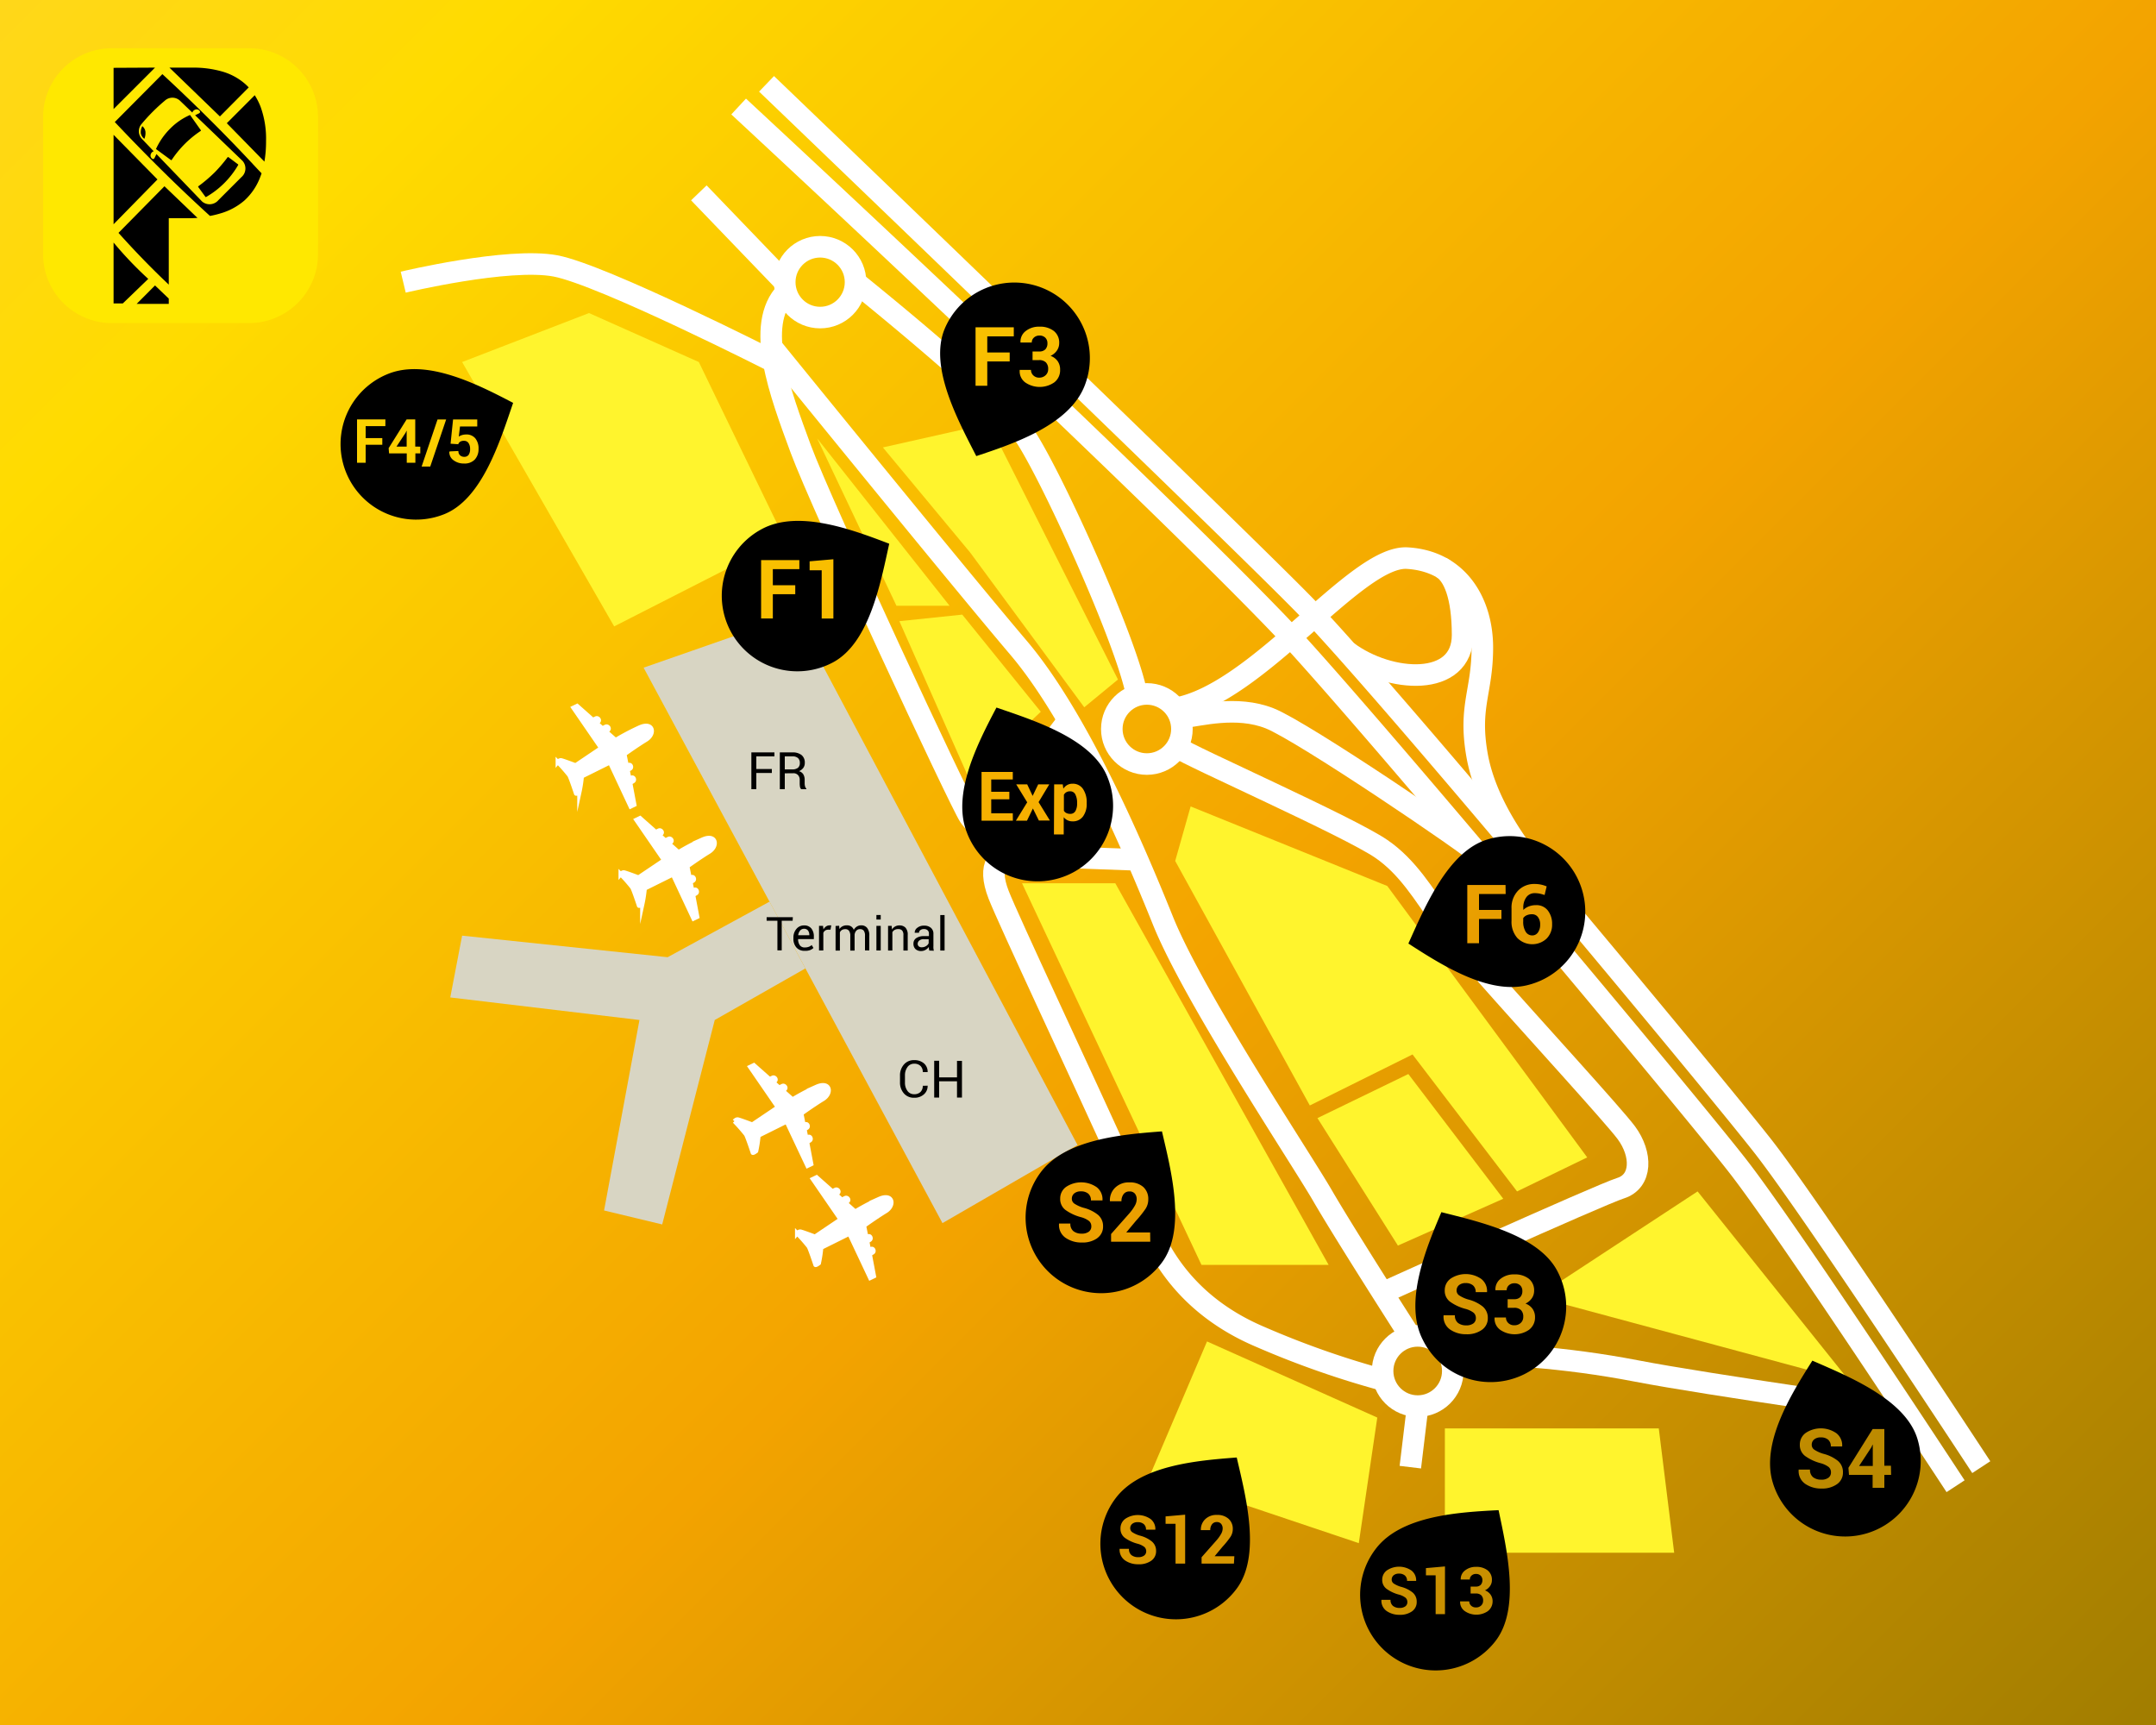 <svg xmlns="http://www.w3.org/2000/svg" id="Layer_1" data-name="Layer 1" viewBox="0 0 500 400"><rect x="0" y="0" width="500" height="400" fill="#333333" stroke="none"/><defs><linearGradient id="linear-gradient" x1="10263.36" x2="10713.36" y1="632.11" y2="182.11" gradientTransform="matrix(-1 0 0 1 10735.47 -210)" gradientUnits="userSpaceOnUse"><stop offset="0" stop-color="#a27e00"/><stop offset=".43" stop-color="#f3a300"/><stop offset=".86" stop-color="#ffdb00"/><stop offset="1" stop-color="#ffd71b"/></linearGradient><style>.cls-2{fill:#fff42d}.cls-3{fill:none;stroke-width:5px;stroke:#fff;stroke-miterlimit:10}.cls-4{fill:#d8d5c3}.cls-6{isolation:isolate}.cls-7{fill:#ffe800}</style></defs><path id="bg" d="M0 400h500V0H0Z" style="fill:url(#linear-gradient)"/><path d="m319.41 328.71-39.49-17.65-13.03 30.57 48.23 16.2 4.29-29.12zm15.67 2.52v28.82h53.18l-3.57-28.82h-49.61z" class="cls-2"/><path d="M230.77 70.44c-27.9-26.92-53-51-53-51m175.48 179.21C332 173.41 311 149 302.64 140.45c-7.37-7.54-29.77-29.32-53.6-52.36m210.44 252.12S420.69 281 409 266c-5.46-7-25.13-30.88-46.36-56.19m-138.4-135.5A7806.003 7806.003 0 0 0 171.3 24.7M346 201.68c-20.88-24.71-41.25-48.4-49.35-56.85-12.4-12.9-32-31.94-52-51.07m208.87 250.87S414.73 285.4 403 270.38c-5.1-6.56-22.64-27.8-42.26-51.18" class="cls-3"/><circle cx="190.2" cy="65.43" r="8.21" class="cls-3"/><path d="m162.07 44.72 19.92 20.71m-88.48 0s24.34-5.83 35.3-3.77S179.68 84 179.68 84m57.69 96.67c4.94-6.45 10.73-14.12 10.73-14.12" class="cls-3"/><path d="M182.32 67.74c-7.4 7.62-1.4 23.4 3.4 36.42s37 82.08 39.07 85.09c1 1.47 1.76 2 2.72 1.83" class="cls-3"/><path d="M326.59 309.14s-14.74-23-19.88-31.88-29.82-45.93-37-63.75-19.88-47.3-33.59-63.41S179 80.52 179 80.52m90.26 209.68c3.86 6.71 10.67 14.59 23.08 19.83a208.29 208.29 0 0 0 29.36 10.23" class="cls-3"/><path d="M263.79 199.39s-26.12-.94-29-1.11-6 2-3.19 9.23c2.14 5.51 19.33 42.17 28.58 62.5" class="cls-3"/><circle cx="328.78" cy="317.91" r="8.14" class="cls-3"/><path d="M336.92 314.19c9.7-.52 25.82.48 42.61 3.72s62.78 9.7 62.78 9.7M334.57 213.59c-4.35-6.24-8.13-12.58-14.23-16.75-7.66-5.24-44.53-21.5-47.42-23.6m47.72 126.56s50.23-22.71 55.21-24.29 5-7.87 1.31-12.85c-2.91-3.93-21.8-24.55-32.61-36.79" class="cls-3"/><circle cx="265.97" cy="169.04" r="8.13" class="cls-3"/><path d="M232 94.58a49.55 49.55 0 0 1 5.58 6.32c6.1 9 23.74 47.71 26.07 60.34m-65.24-95.81s11.23 9 21.81 18.27m52.32 80.57c19.2-3.36 41.88-35.55 53.81-34.85s17.42 10.46 17.42 20.73-3.19 13.6-1.25 24.83 9.54 21.52 14.1 27" class="cls-3"/><path d="M312.48 151.12c9.82 7.3 26.73 8.33 26.71-3.89 0-8.88-2-14.07-5-15.68m-60.09 34.83c4.13-.45 12.65-2.85 20.35.19s47.11 29.79 48.72 31.7" class="cls-3"/><path d="m241.37 165.05-18.21-22.53-14.59 1.52 16.21 36.63 16.59-15.62zm-36.62-61.3 24.62-5.53 29.9 59.35-7.82 6.44L225 128.13l-20.25-24.38zm67.79 95.89 31.22 56.7 23.82-11.83 24.24 31.76 16.27-7.89-46.36-62.93L276.12 187l-3.58 12.64zm-35.52 5.17h21.63l49.47 88.49h-29.49l-41.61-88.49zm-55.03-79.73-39.56 20.17-35.26-61.3 29.43-11.36 25.47 11.36 19.92 41.13z" class="cls-2"/><path d="m184.51 142.52 65.38 122.99-31.32 18.11-69.31-128.8 35.25-12.3z" class="cls-4"/><path d="M220.22 140.47H207.9l-18.39-38.81 30.71 38.81zM356.4 300.73l37.29-24.46 35.22 43.99-72.51-19.53zm-50.87-41.46 21.08-10.22 22.01 28.92-24.43 10.86-18.66-29.56z" class="cls-2"/><path d="M269.47 292.75c5.7-7.7 2.1-21.4 0-30.4-9.2.7-22.5 1.8-28.2 9.6a17.52 17.52 0 1 0 28.2 20.8Zm-15-5.63a5.9 5.9 0 0 1-3.59 1 6.42 6.42 0 0 1-3.76-1.09 3.59 3.59 0 0 1-1.52-3.25v-.06h2.63a2.13 2.13 0 0 0 .71 1.77 3 3 0 0 0 1.92.57 2.62 2.62 0 0 0 1.66-.46 1.48 1.48 0 0 0 .57-1.22 1.59 1.59 0 0 0-.54-1.26 5.48 5.48 0 0 0-1.91-.89 10.87 10.87 0 0 1-3.56-1.67 3.15 3.15 0 0 1-1.21-2.62 3.29 3.29 0 0 1 1.37-2.72 6.32 6.32 0 0 1 7.11.08 3.55 3.55 0 0 1 1.33 3v.06H253a2 2 0 0 0-.61-1.56 2.51 2.51 0 0 0-1.72-.54 2.28 2.28 0 0 0-1.55.48 1.58 1.58 0 0 0-.55 1.24 1.35 1.35 0 0 0 .6 1.13 8 8 0 0 0 2.06.94 8.85 8.85 0 0 1 3.41 1.65 3.38 3.38 0 0 1 1.17 2.69 3.23 3.23 0 0 1-1.37 2.73Zm12.29.81h-9.09v-1.78l4.2-4.75a10.6 10.6 0 0 0 1.34-1.87 3.11 3.11 0 0 0 .4-1.41 2 2 0 0 0-.42-1.34 1.54 1.54 0 0 0-1.26-.5 1.61 1.61 0 0 0-1.37.64 2.63 2.63 0 0 0-.48 1.63h-2.68v-.06a4 4 0 0 1 1.19-3.06 4.46 4.46 0 0 1 3.32-1.25 4.6 4.6 0 0 1 3.24 1.07 3.71 3.71 0 0 1 1.15 2.86 4 4 0 0 1-.65 2.22 25.1 25.1 0 0 1-2.23 2.78l-2.23 2.68h5.54Zm78.3-93.3c-9.2 2.67-14.65 15.74-18.44 24.16 7.74 5 19 12.22 28.24 9.48l.32-.09a17.52 17.52 0 1 0-10.12-33.55Zm4.12 12.67H343v3.7h5.2v2.09H343v5.63h-2.72v-13.51h8.87Zm9.46 10.38a4.88 4.88 0 0 1-6.76-.18 5.64 5.64 0 0 1-1.34-4v-2.84a5.65 5.65 0 0 1 1.51-4.13 5.12 5.12 0 0 1 3.83-1.55 7 7 0 0 1 1.47.14 7.33 7.33 0 0 1 1.34.42l-.48 2a10.29 10.29 0 0 0-1.13-.32 5.64 5.64 0 0 0-1.16-.11 2.34 2.34 0 0 0-1.92.91 4 4 0 0 0-.73 2.54v.44a3.79 3.79 0 0 1 1.29-.82 4.56 4.56 0 0 1 1.67-.29 3.27 3.27 0 0 1 2.72 1.23 5 5 0 0 1 1 3.22 4.5 4.5 0 0 1-1.31 3.34Z"/><path d="M355.31 212a3 3 0 0 0-1.25.24 1.93 1.93 0 0 0-.81.66v.73a4.34 4.34 0 0 0 .57 2.42 1.75 1.75 0 0 0 1.51.86 1.57 1.57 0 0 0 1.35-.71 3 3 0 0 0 .5-1.79 2.75 2.75 0 0 0-.51-1.75 1.66 1.66 0 0 0-1.36-.66ZM251.46 89.64l.08-.2a17.52 17.52 0 0 0-32.46-13.19c-3.67 8.85 3.12 21.27 7.33 29.51 8.76-2.9 21.4-7.18 25.05-16.12Zm-15-3.87h2.64a1.7 1.7 0 0 0 .54 1.28 1.9 1.9 0 0 0 1.38.52 2.1 2.1 0 0 0 1.48-.57 1.83 1.83 0 0 0 .58-1.39 2.11 2.11 0 0 0-.54-1.59 2.21 2.21 0 0 0-1.58-.52h-1.5v-2H241a1.88 1.88 0 0 0 1.44-.5 2 2 0 0 0 .47-1.42 1.73 1.73 0 0 0-.49-1.27 1.84 1.84 0 0 0-1.38-.5 1.81 1.81 0 0 0-1.25.46 1.5 1.5 0 0 0-.51 1.16h-2.62v-.06a3.07 3.07 0 0 1 1.23-2.62 4.9 4.9 0 0 1 3.17-1 5.2 5.2 0 0 1 3.34 1 3.43 3.43 0 0 1 1.24 2.84 3 3 0 0 1-.54 1.71 3.65 3.65 0 0 1-1.47 1.22 3.43 3.43 0 0 1 1.64 1.21 3.32 3.32 0 0 1 .58 2 3.53 3.53 0 0 1-1.34 2.93 5.92 5.92 0 0 1-6.69.06 3.17 3.17 0 0 1-1.34-2.82Zm-10.22-9.87h8.87V78h-6.15v3.73h5.2v2.09h-5.2v5.63h-2.72Zm20.99 127.17a17.52 17.52 0 0 0 9.61-22.84c-3.5-8.92-17-13.15-25.75-16.16-4.3 8.17-10.43 20-6.85 29l.15.39a17.52 17.52 0 0 0 22.84 9.61Zm-2.76-21.19h2l.13 1a2.7 2.7 0 0 1 .9-.85 2.43 2.43 0 0 1 1.23-.3 2.8 2.8 0 0 1 2.43 1.22 5.46 5.46 0 0 1 .86 3.21v.16a4.84 4.84 0 0 1-.86 3 2.86 2.86 0 0 1-2.41 1.14 2.69 2.69 0 0 1-1.18-.25 2.41 2.41 0 0 1-.88-.72v4h-2.27Zm-9.57 8.42h-7.27V179h7.25v1.75h-5v2.85h4.2v1.75h-4.2v3.24h5Zm3.27 0h-2.57l2.62-4.26-2.55-4.16h2.55l1.26 2.68 1.29-2.68h2.57l-2.48 4.12 2.62 4.26h-2.56l-1.38-2.79Z"/><path d="M247.3 188.53a1.94 1.94 0 0 0 .89.19 1.31 1.31 0 0 0 1.21-.65 3.41 3.41 0 0 0 .39-1.75v-.16a4.08 4.08 0 0 0-.4-1.93 1.3 1.3 0 0 0-1.21-.74 1.72 1.72 0 0 0-.88.21 1.51 1.51 0 0 0-.57.6v3.7a1.4 1.4 0 0 0 .57.53ZM90 86.7a17.52 17.52 0 1 0 13 32.54c8.86-3.53 13-17.07 16-25.82-8.16-4.26-20-10.34-29-6.72Zm-.63 12.11H84.8v2.77h3.86v1.55H84.8v4.18h-2V97.25h6.58Zm15 5.86 1.94-.09a1.27 1.27 0 0 0 .38 1 1.4 1.4 0 0 0 1 .35 1.19 1.19 0 0 0 1-.47 2.33 2.33 0 0 0 .33-1.34 2.38 2.38 0 0 0-.36-1.38 1.21 1.21 0 0 0-1.06-.52 1.55 1.55 0 0 0-.89.21 1.17 1.17 0 0 0-.44.58l-1.78-.12.58-5.62h5.61v1.62h-4l-.28 2.35a2.43 2.43 0 0 1 .71-.34 3.39 3.39 0 0 1 .93-.15 2.66 2.66 0 0 1 2.17.87 3.68 3.68 0 0 1 .77 2.49 3.53 3.53 0 0 1-.84 2.42 3.23 3.23 0 0 1-2.56.95 3.87 3.87 0 0 1-2.38-.74 2.3 2.3 0 0 1-1-2Zm-2.9-7.41h2l-3.69 10.92h-2Zm-4 6.31v1.56h-1.14v2.18h-2v-2.18h-4.1l-.1-1.21 4.17-6.67h2v6.31Z"/><path d="m94.06 100.35-2.11 3.21h2.36v-3.65l-.04-.01-.21.45zm82.54 22.37a17.52 17.52 0 1 0 16.62 30.85c8.44-4.57 11-18.45 13-27.49-8.62-3.3-21.14-7.98-29.62-3.36Zm8.78 9.25h-6.15v3.73h5.2v2.09h-5.2v5.63h-2.72v-13.54h8.87Zm2.38-1.81 5.51-.48v13.75h-2.71v-11.19h-2.8Zm70.85 217.41a17.52 17.52 0 1 0 28.2 20.8c5.7-7.7 2.1-21.37 0-30.4-9.2.7-22.5 1.8-28.2 9.6ZM267 361.9a4.87 4.87 0 0 1-3 .83 5.29 5.29 0 0 1-3.1-.9 3 3 0 0 1-1.25-2.68h2.17a1.76 1.76 0 0 0 .58 1.46 2.46 2.46 0 0 0 1.58.47 2.16 2.16 0 0 0 1.37-.38 1.22 1.22 0 0 0 .47-1 1.31 1.31 0 0 0-.45-1 4.5 4.5 0 0 0-1.58-.74 9 9 0 0 1-2.94-1.37 2.6 2.6 0 0 1-1-2.16 2.71 2.71 0 0 1 1.13-2.25 5.22 5.22 0 0 1 5.87.07 2.93 2.93 0 0 1 1.09 2.46h-2.17a1.63 1.63 0 0 0-.51-1.29 2.07 2.07 0 0 0-1.42-.45 1.88 1.88 0 0 0-1.28.4 1.3 1.3 0 0 0-.45 1 1.12 1.12 0 0 0 .49.93 6.58 6.58 0 0 0 1.7.77 7.29 7.29 0 0 1 2.81 1.36 2.79 2.79 0 0 1 1 2.21 2.67 2.67 0 0 1-1.11 2.26Zm7.85.67h-2.23v-9.23h-2.31v-1.71l4.54-.4Zm11.31 0h-7.5v-1.47l3.46-3.92a8.73 8.73 0 0 0 1.1-1.55 2.58 2.58 0 0 0 .33-1.16 1.67 1.67 0 0 0-.35-1.11 1.27 1.27 0 0 0-1-.42 1.33 1.33 0 0 0-1.13.53 2.17 2.17 0 0 0-.4 1.34h-2.18a3.32 3.32 0 0 1 1-2.52 3.68 3.68 0 0 1 2.74-1 3.79 3.79 0 0 1 2.67.88 3.06 3.06 0 0 1 1 2.36 3.32 3.32 0 0 1-.53 1.83 20.66 20.66 0 0 1-1.84 2.29l-1.84 2.21h4.57Zm48.11-81.49c-3.59 8.47-8.7 20.83-4.37 29.47l.09.18A17.52 17.52 0 1 0 361.3 295c-4.24-8.57-18.07-11.64-27.03-13.92Zm9.37 27.31a5.9 5.9 0 0 1-3.59 1 6.42 6.42 0 0 1-3.75-1.09 3.59 3.59 0 0 1-1.52-3.25v-.06h2.63a2.13 2.13 0 0 0 .71 1.77 3 3 0 0 0 1.92.57 2.62 2.62 0 0 0 1.66-.46 1.48 1.48 0 0 0 .57-1.22 1.58 1.58 0 0 0-.54-1.26 5.47 5.47 0 0 0-1.91-.89 10.87 10.87 0 0 1-3.56-1.67 3.15 3.15 0 0 1-1.21-2.62 3.29 3.29 0 0 1 1.37-2.72 6.32 6.32 0 0 1 7.11.08 3.55 3.55 0 0 1 1.33 3v.06h-2.63a2 2 0 0 0-.61-1.56 2.51 2.51 0 0 0-1.72-.54 2.28 2.28 0 0 0-1.55.48 1.58 1.58 0 0 0-.55 1.24 1.35 1.35 0 0 0 .6 1.13 8 8 0 0 0 2.06.94 8.85 8.85 0 0 1 3.41 1.65 3.39 3.39 0 0 1 1.17 2.69 3.23 3.23 0 0 1-1.4 2.73Zm11-.06a5.92 5.92 0 0 1-6.69.06 3.17 3.17 0 0 1-1.34-2.82v-.06h2.64a1.71 1.71 0 0 0 .54 1.28 1.9 1.9 0 0 0 1.38.52 2.1 2.1 0 0 0 1.51-.55 1.83 1.83 0 0 0 .58-1.39 2.1 2.1 0 0 0-.54-1.59 2.2 2.2 0 0 0-1.58-.52h-1.5v-2h1.5a1.88 1.88 0 0 0 1.44-.5 2 2 0 0 0 .47-1.42 1.74 1.74 0 0 0-.49-1.27 1.84 1.84 0 0 0-1.38-.5 1.81 1.81 0 0 0-1.25.46 1.5 1.5 0 0 0-.51 1.16h-2.62v-.06a3.07 3.07 0 0 1 1.23-2.62 4.9 4.9 0 0 1 3.17-1 5.2 5.2 0 0 1 3.34 1 3.43 3.43 0 0 1 1.24 2.84 3 3 0 0 1-.54 1.71 3.65 3.65 0 0 1-1.47 1.22 3.43 3.43 0 0 1 1.64 1.21 3.32 3.32 0 0 1 .58 2 3.53 3.53 0 0 1-1.36 2.84Zm90.04 25.35c-2.77-9.17-15.91-14.47-24.37-18.17-4.94 7.8-12 19.12-9.16 28.35a17.52 17.52 0 0 0 33.53-10.18ZM426 344.17a5.9 5.9 0 0 1-3.59 1 6.42 6.42 0 0 1-3.76-1.09 3.59 3.59 0 0 1-1.52-3.25v-.06h2.63a2.13 2.13 0 0 0 .71 1.77 3 3 0 0 0 1.92.57 2.62 2.62 0 0 0 1.66-.46 1.48 1.48 0 0 0 .57-1.22 1.59 1.59 0 0 0-.54-1.26 5.48 5.48 0 0 0-1.91-.89 10.86 10.86 0 0 1-3.56-1.67 3.15 3.15 0 0 1-1.21-2.62 3.29 3.29 0 0 1 1.37-2.72 6.32 6.32 0 0 1 7.12.08 3.55 3.55 0 0 1 1.33 3v.06h-2.63a2 2 0 0 0-.61-1.56 2.51 2.51 0 0 0-1.72-.54 2.28 2.28 0 0 0-1.55.48 1.58 1.58 0 0 0-.55 1.24 1.35 1.35 0 0 0 .6 1.13 8 8 0 0 0 2.06.94 8.84 8.84 0 0 1 3.41 1.65 3.38 3.38 0 0 1 1.17 2.69 3.23 3.23 0 0 1-1.4 2.73Zm12.57-2.17H437v3h-2.72v-3h-5.48l-.13-1.63 5.62-9H437v8.51h1.53Z"/><path d="m433.99 335.61-2.85 4.33h3.18v-4.93l-.05-.01-.28.61zm-114.88 23.47a17.52 17.52 0 0 0 27.68 21.49c5.89-7.57 2.63-21.34.75-30.39-9.22.47-22.54 1.24-28.43 8.9Zm8.36 14.56a4.73 4.73 0 0 1-2.88.81 5.15 5.15 0 0 1-3-.87 2.88 2.88 0 0 1-1.22-2.61h2.11a1.71 1.71 0 0 0 .57 1.42 2.39 2.39 0 0 0 1.54.46 2.1 2.1 0 0 0 1.33-.37 1.18 1.18 0 0 0 .46-1 1.27 1.27 0 0 0-.44-1 4.38 4.38 0 0 0-1.53-.72 8.71 8.71 0 0 1-2.86-1.34 2.53 2.53 0 0 1-1-2.1 2.64 2.64 0 0 1 1.1-2.18 5.07 5.07 0 0 1 5.71.06 2.85 2.85 0 0 1 1.06 2.39h-2.11a1.58 1.58 0 0 0-.49-1.25 2 2 0 0 0-1.38-.44 1.83 1.83 0 0 0-1.25.39 1.27 1.27 0 0 0-.44 1 1.08 1.08 0 0 0 .48.91 6.39 6.39 0 0 0 1.65.75 7.11 7.11 0 0 1 2.73 1.33 2.72 2.72 0 0 1 .94 2.15 2.59 2.59 0 0 1-1.08 2.21Zm7.64.65h-2.17v-9h-2.25v-1.67l4.42-.39Zm9.95-.7a4.74 4.74 0 0 1-5.36 0 2.55 2.55 0 0 1-1.08-2.26h2.12a1.37 1.37 0 0 0 .43 1 1.53 1.53 0 0 0 1.11.41 1.68 1.68 0 0 0 1.21-.44 1.47 1.47 0 0 0 .46-1.11 1.69 1.69 0 0 0-.43-1.27 1.77 1.77 0 0 0-1.27-.41h-1.2v-1.61h1.2a1.51 1.51 0 0 0 1.15-.4 1.59 1.59 0 0 0 .38-1.13 1.39 1.39 0 0 0-.4-1 1.48 1.48 0 0 0-1.1-.4 1.44 1.44 0 0 0-1 .37 1.2 1.2 0 0 0-.41.93h-2.11a2.47 2.47 0 0 1 1-2.11 3.93 3.93 0 0 1 2.55-.83 4.17 4.17 0 0 1 2.68.8 2.75 2.75 0 0 1 1 2.28 2.36 2.36 0 0 1-.43 1.37 2.93 2.93 0 0 1-1.18 1 2.75 2.75 0 0 1 1.31 1 2.66 2.66 0 0 1 .46 1.58 2.83 2.83 0 0 1-1.1 2.23Z"/><path d="m327.07 340.21 1.71-14.16" class="cls-3"/><path d="M137.54 167a2.49 2.49 0 0 1 .66-.39c.37-.25 1 .38.5.74l-.46.36m1.57 1.21a2.49 2.49 0 0 1 .66-.39c.37-.25 1 .38.5.74l-.46.36m5 8.94a6 6 0 0 0 .66-.39c.37-.25.07-1-.4-.76l-.47.26m.89 3.82a6 6 0 0 0 .66-.39c.37-.25.07-1-.4-.76l-.47.26m-12.14-16.9-.85.41 6.44 9.36-5.94 4s-3-1.13-3.38-1.18-.76.4-.76.4a38.38 38.38 0 0 1 2.71 3.08c.4.76 1.55 4.24 1.55 4.24s.11.09.76-.4a28.87 28.87 0 0 0 .55-3.6l6.54-3.25 4.79 10.23.85-.41-.93-4.92-1.37-6.78s2.77-2 5-3.36 1.68-4.25-1.47-2.84a55.62 55.62 0 0 0-5.57 2.93ZM152.13 193a2.49 2.49 0 0 1 .66-.39c.37-.25 1 .38.5.74l-.46.36m1.57 1.21a2.49 2.49 0 0 1 .66-.39c.37-.25 1 .38.5.74l-.46.36m5 8.94a6 6 0 0 0 .66-.39c.37-.25.07-1-.4-.76l-.47.26m.89 3.82a6 6 0 0 0 .66-.39c.37-.25.07-1-.4-.76l-.47.26m-12.14-16.9-.85.41 6.44 9.36-5.94 4s-3-1.13-3.38-1.18-.76.4-.76.4a38.38 38.38 0 0 1 2.71 3.08c.4.76 1.55 4.24 1.55 4.24s.11.09.76-.4a28.87 28.87 0 0 0 .55-3.6l6.54-3.25 4.79 10.23.85-.41-.93-4.92-1.37-6.78s2.77-2 5-3.36 1.68-4.25-1.47-2.84a55.62 55.62 0 0 0-5.57 2.93Zm30.09 60.6a2.49 2.49 0 0 1 .66-.39c.37-.25 1 .38.5.74l-.46.36m1.57 1.21a2.49 2.49 0 0 1 .66-.39c.37-.25 1 .38.5.74l-.46.36m5 8.94a6 6 0 0 0 .66-.39c.37-.25.07-1-.4-.76l-.47.26m.89 3.82a6 6 0 0 0 .66-.39c.37-.25.07-1-.4-.76l-.47.26M174.82 247l-.85.41 6.44 9.36-5.94 4s-3-1.13-3.38-1.18-.76.4-.76.4a38.38 38.38 0 0 1 2.71 3.08c.4.76 1.55 4.24 1.55 4.24s.11.09.76-.4a28.87 28.87 0 0 0 .55-3.6l6.54-3.25 4.84 10.27.85-.41-.93-4.92-1.37-6.78s2.77-2 5-3.36 1.68-4.25-1.47-2.84a55.62 55.62 0 0 0-5.57 2.93Zm18.28 29.29a2.49 2.49 0 0 1 .66-.39c.37-.25 1 .38.5.74l-.46.36m1.57 1.21a2.49 2.49 0 0 1 .66-.39c.37-.25 1 .38.5.74l-.46.36m5 8.94a6 6 0 0 0 .66-.39c.37-.25.07-1-.4-.76l-.47.26m.89 3.82a6 6 0 0 0 .66-.39c.37-.25.07-1-.4-.76l-.47.26M189.36 273l-.85.41 6.44 9.36-5.94 4s-3-1.13-3.38-1.18-.76.4-.76.4a38.38 38.38 0 0 1 2.71 3.08c.4.76 1.55 4.24 1.55 4.24s.11.09.76-.4a28.87 28.87 0 0 0 .55-3.6l6.54-3.25 4.84 10.27.85-.41-.93-4.92-1.37-6.78s2.77-2 5-3.36 1.68-4.25-1.47-2.84a55.62 55.62 0 0 0-5.57 2.93Z" style="fill:#fff;stroke:#fff;stroke-miterlimit:10"/><path d="m186.78 224.56-21.02 11.96-12.19 47.41-13.48-3.24 8.21-44.17-43.88-5.23 2.75-14.33 47.66 5 23.63-12.88 8.32 15.48z" class="cls-4"/><path d="M179 179.24h-3.6V183h-1.15v-8.53h5.35v.91h-4.2v2.94h3.6Zm3 .08V183h-1.15v-8.53h2.92a3.24 3.24 0 0 1 2.14.63 2.23 2.23 0 0 1 .73 1.81 1.93 1.93 0 0 1-.34 1.14 2.33 2.33 0 0 1-1 .77 1.75 1.75 0 0 1 1 .74 2.42 2.42 0 0 1 .31 1.27v.8a2.67 2.67 0 0 0 .09.71 1.07 1.07 0 0 0 .3.52v.14h-1.19a1 1 0 0 1-.29-.59 4.79 4.79 0 0 1-.06-.8v-.78a1.54 1.54 0 0 0-.4-1.11 1.43 1.43 0 0 0-1.08-.42Zm0-.91h1.65a2.14 2.14 0 0 0 1.41-.37 1.42 1.42 0 0 0 .43-1.13 1.46 1.46 0 0 0-.42-1.12 1.85 1.85 0 0 0-1.3-.4H182Z" class="cls-6"/><g class="cls-6"><path d="M183.82 213.5h-2.53v6.87h-1v-6.87h-2.5v-.82h6.08Zm2.78 6.98a2.42 2.42 0 0 1-1.92-.79 3 3 0 0 1-.68-2.07v-.23a3 3 0 0 1 .71-2 2.23 2.23 0 0 1 1.74-.8 2.07 2.07 0 0 1 1.72.72 2.93 2.93 0 0 1 .57 1.9v.55h-3.65a2.36 2.36 0 0 0 .38 1.4 1.33 1.33 0 0 0 1.16.54 2.61 2.61 0 0 0 .93-.15 2.08 2.08 0 0 0 .68-.41l.41.68a2.51 2.51 0 0 1-.81.5 3.21 3.21 0 0 1-1.24.16Zm-.15-5.11a1.13 1.13 0 0 0-.9.42 2 2 0 0 0-.44 1.07h2.58v-.08a1.66 1.66 0 0 0-.3-1 1.11 1.11 0 0 0-.95-.41Zm6.15.21h-.53a1.19 1.19 0 0 0-.69.19 1.25 1.25 0 0 0-.44.55v4.08h-1v-5.71h.93l.1.83a2 2 0 0 1 .6-.69 1.4 1.4 0 0 1 .82-.25h.39Zm2.01-.91.07.75a1.94 1.94 0 0 1 .71-.63 2.14 2.14 0 0 1 1-.22 1.77 1.77 0 0 1 1 .26 1.6 1.6 0 0 1 .61.79 2.13 2.13 0 0 1 .72-.77 1.87 1.87 0 0 1 1-.28 1.71 1.71 0 0 1 1.38.6 2.74 2.74 0 0 1 .5 1.8v3.42h-1V217a1.9 1.9 0 0 0-.29-1.2 1.06 1.06 0 0 0-.87-.35 1.1 1.1 0 0 0-.86.37 1.61 1.61 0 0 0-.39.93v3.67h-1V217a1.87 1.87 0 0 0-.3-1.17 1 1 0 0 0-.86-.37 1.42 1.42 0 0 0-.78.19 1.25 1.25 0 0 0-.47.55v4.23h-1v-5.71Zm9.64 5.73h-1v-5.71h1Zm0-7.17h-1v-1.06h1Zm2.54 1.46.07.85a2.07 2.07 0 0 1 .72-.7 1.92 1.92 0 0 1 1-.25 1.87 1.87 0 0 1 1.43.54 2.37 2.37 0 0 1 .5 1.67v3.61h-1v-3.58a1.54 1.54 0 0 0-.3-1.07 1.2 1.2 0 0 0-.91-.32 1.61 1.61 0 0 0-.82.19 1.4 1.4 0 0 0-.53.54v4.24h-1v-5.71Zm8.71 5.73c0-.17-.06-.32-.08-.46a3.39 3.39 0 0 1 0-.4 2.43 2.43 0 0 1-.76.69 1.94 1.94 0 0 1-1 .28 1.87 1.87 0 0 1-1.36-.46 1.68 1.68 0 0 1-.46-1.26 1.47 1.47 0 0 1 .66-1.28 3.1 3.1 0 0 1 1.8-.46h1.13v-.56a1 1 0 0 0-.3-.79 1.2 1.2 0 0 0-.87-.29 1.26 1.26 0 0 0-.82.25.76.76 0 0 0-.31.61h-1a1.37 1.37 0 0 1 .59-1.14 2.42 2.42 0 0 1 1.6-.51 2.36 2.36 0 0 1 1.56.5 1.75 1.75 0 0 1 .59 1.42v2.75a5.27 5.27 0 0 0 0 .59 3 3 0 0 0 .11.56Zm-1.72-.76a1.84 1.84 0 0 0 1-.29 1.38 1.38 0 0 0 .59-.66v-.93h-1.17a1.51 1.51 0 0 0-1 .31 1 1 0 0 0-.38.74.78.78 0 0 0 .24.6 1 1 0 0 0 .72.23Zm5.28.76h-1v-8.23h1Z" class="cls-6"/></g><path d="M215.13 251.75a2.56 2.56 0 0 1-.85 2 3.22 3.22 0 0 1-2.29.8 3 3 0 0 1-2.36-1 3.77 3.77 0 0 1-.91-2.6v-1.52a3.78 3.78 0 0 1 .92-2.6 3 3 0 0 1 2.36-1 3.31 3.31 0 0 1 2.3.77 2.55 2.55 0 0 1 .83 2H214a1.9 1.9 0 0 0-.52-1.42 2 2 0 0 0-1.49-.52 1.82 1.82 0 0 0-1.54.78 3.18 3.18 0 0 0-.58 1.93V251a3.19 3.19 0 0 0 .57 1.95 1.82 1.82 0 0 0 1.54.78 2 2 0 0 0 1.49-.52 1.92 1.92 0 0 0 .53-1.43Zm7.96 2.75h-1.15v-3.77h-4.14v3.77h-1.15v-8.53h1.15v3.86h4.14V246h1.15Z" class="cls-6"/><path d="M73.75 27.11a15.94 15.94 0 0 0-15.94-15.92H25.94A15.94 15.94 0 0 0 10 27.11V59a15.94 15.94 0 0 0 15.94 15.92h31.87A16 16 0 0 0 73.75 59Z" class="cls-7"/><path d="M26.34 56.24v14.12h2.14l5.9-5.69a84.69 84.69 0 0 1-8.04-8.43Zm12.8 13v1.22H31.7l4.25-4.27Zm6.66-18.71q-1 .07-2 .07h-4.66V66c-4-3.78-7.85-7.75-11.66-12l10.66-10.81Zm-9.28-8.92L26.34 52V31.26Zm1.14-24.42c7.56 7 14.84 14.22 21.88 21.82l1.12 1.18q-.14.43-.3.83a14 14 0 0 1-3.71 5.5 14.76 14.76 0 0 1-5.65 3 21.92 21.92 0 0 1-2.29.55l-.09-.07c-7.44-6.76-14.82-14.09-22-21.7Zm21.42 4.89a15.42 15.42 0 0 1 1.33 2.62 21.74 21.74 0 0 1 1.29 8 27.75 27.75 0 0 1-.38 4.78l-8.72-8.91Zm-19.79-6.4h5.47a24.07 24.07 0 0 1 6.75.9 13.83 13.83 0 0 1 5.35 2.89q.43.38.82.8L51 27Zm-3.34 0-9.61 9.61v-9.56Z"/><path d="m35.65 35.08-2.75-2.89a2.57 2.57 0 0 1 0-3.52 42.13 42.13 0 0 1 5.32-5.32 2.58 2.58 0 0 1 3.52 0l2.87 2.76a1 1 0 0 1 .54-.63.88.88 0 0 1 1.2.31c.19.4-.22.5-.69.73l-.41.21 11 10.58a2.64 2.64 0 0 1-.18 3.69l-.1.09-5.32 5.32a2.68 2.68 0 0 1-3.78.32l-10.58-11-.21.41c-.23.47-.34.88-.73.69a.88.88 0 0 1-.35-1.15 1 1 0 0 1 .65-.6Zm12 10.58a.13.13 0 0 0 .18 0 20.25 20.25 0 0 0 7.39-7.37.12.12 0 0 0 0-.17L53 36.46a.15.15 0 0 0-.21 0 34.12 34.12 0 0 1-3 3.51A33.82 33.82 0 0 1 46 43.19a.15.15 0 0 0 0 .21Zm-3.58-19a14.67 14.67 0 0 0-4.55 3.11 16.16 16.16 0 0 0-3.35 4.79l3.46 2.54a.13.13 0 0 0 .18 0 23.87 23.87 0 0 1 6.75-6.75.14.14 0 0 0 0-.18Zm-11.41 4.28a2.1 2.1 0 0 0 .82 1.25 3.47 3.47 0 0 0 .24-1.73 2 2 0 0 0-.72-1.21 3 3 0 0 0-.34 1.69Zm7.8-7.8a2.1 2.1 0 0 1 1.21.82 3.47 3.47 0 0 1-1.67.23 2.05 2.05 0 0 1-1.19-.73 3 3 0 0 1 1.65-.27Z" class="cls-7"/></svg>